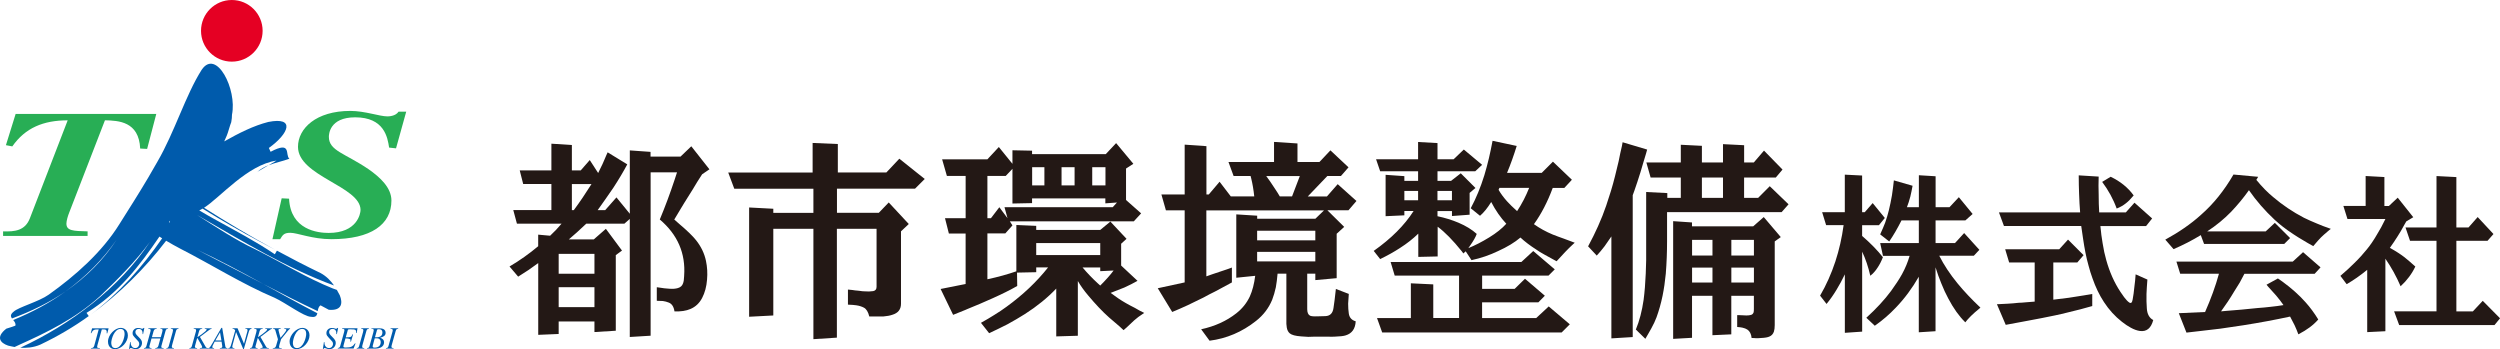 <?xml version="1.0" encoding="UTF-8"?><svg id="_レイヤー_1" xmlns="http://www.w3.org/2000/svg" viewBox="0 0 607.91 84.91"><defs><style>.cls-1{fill:#005bac;}.cls-2{fill:#e50023;}.cls-3{fill:#231815;}.cls-4{fill:#28ae55;}</style></defs><g><g><path class="cls-1" d="M26.06,81.06l-.13-.02c.12-.8-.2-.95-.76-.95h-.41l-1.05,3.77c-.06,.21-.09,.33-.09,.43,0,.31,.12,.32,.68,.36v.12h-2.19v-.12c.34-.03,.66-.06,.8-.56l1.09-3.99c-.98,0-1.36,0-1.8,.93l-.13-.03,.32-1.16h4.02l-.33,1.23Z"/><path class="cls-1" d="M27.05,83.4c0-.99,.76-3.42,2.26-3.42,.72,0,.99,.53,.99,1.22,0,.93-.72,3.45-2.26,3.45-.98,0-.98-1.07-.98-1.25Zm4.04-1.83c0-1.27-.85-1.84-1.75-1.84-1.36,0-3.08,1.65-3.08,3.32,0,1.44,1.01,1.86,1.66,1.86,1.7,0,3.18-1.82,3.18-3.34Z"/><path class="cls-1" d="M34.68,81.21c-.01-.44-.03-1.23-.95-1.23-.42,0-.8,.25-.8,.75,0,.36,.09,.54,.75,1.19,.7,.69,.85,.99,.85,1.49,0,.71-.53,1.5-1.54,1.5-.52,0-.9-.28-1.17-.28-.21,0-.26,.16-.3,.25h-.14l.26-1.69,.15,.02c0,.06-.01,.1-.01,.16,0,.68,.42,1.27,1.1,1.27s.98-.62,.98-.99c0-.49-.28-.72-.53-.98-1.05-1.12-1.09-1.19-1.09-1.68,0-.74,.6-1.24,1.31-1.24,.34,0,.52,.05,.65,.09,.14,.05,.24,.1,.39,.1,.17,0,.24-.06,.33-.2h.18l-.31,1.51-.13-.02Z"/><path class="cls-1" d="M40.86,79.95c-.37,.07-.49,.09-.62,.56l-1,3.64c-.11,.44,.16,.46,.57,.5v.12h-2.07v-.12c.35-.05,.62-.08,.77-.56l.49-1.79h-2.16l-.5,1.85c-.1,.42,.12,.44,.52,.5v.12h-1.86v-.12c.37-.07,.49-.09,.62-.56l.93-3.34c.05-.15,.08-.33,.08-.47,0-.26-.21-.29-.58-.33v-.12h2.06v.12c-.26,.02-.63,.06-.76,.56l-.41,1.48h2.16l.35-1.24c.04-.15,.08-.33,.08-.47,0-.27-.21-.29-.53-.33v-.12h1.87v.12Z"/><path class="cls-1" d="M40.45,84.65c.37-.07,.48-.09,.61-.56l.93-3.34c.04-.15,.08-.33,.08-.47,0-.27-.21-.29-.53-.33v-.12h1.87v.12c-.37,.07-.49,.09-.62,.56l-.93,3.35c-.04,.15-.08,.3-.08,.48,0,.24,.19,.27,.51,.3v.12h-1.84v-.12Z"/><path class="cls-1" d="M51.46,79.95c-.25,.04-.51,.24-.57,.27l-2.27,1.71,1.32,2.3c.21,.37,.28,.38,.73,.42v.12h-2.08v-.12c.41-.05,.57-.06,.57-.23,0-.19-.19-.55-.29-.71l-.87-1.5h-.06s-.45,1.65-.45,1.65c-.06,.24-.1,.33-.1,.44,0,.28,.14,.3,.54,.35v.12h-1.88v-.12c.4-.07,.49-.09,.62-.56l.93-3.34c.05-.15,.08-.33,.08-.47,0-.26-.2-.29-.58-.33v-.12h2.07v.12c-.25,.02-.63,.06-.76,.56l-.39,1.42,.05,.02,1.09-.76c.52-.37,1.09-.85,1.09-1.04,0-.14-.05-.15-.46-.19v-.12h1.68v.12Z"/><path class="cls-1" d="M52.37,82.79l1.13-1.97h.01l.33,1.97h-1.47Zm2.95,1.86c-.44-.04-.49-.12-.57-.65l-.72-4.28h-.2l-2.19,3.78c-.62,1.06-.69,1.08-.98,1.15v.12h1.41v-.12c-.34-.03-.44-.07-.44-.27,0-.17,.05-.26,.15-.47l.43-.85h1.67l.15,.99c.02,.1,.02,.21,.02,.22,0,.3-.2,.34-.59,.38v.12h1.86v-.12Z"/><path class="cls-1" d="M61.17,79.95c-.49,.11-.53,.21-.79,1.13l-1.09,3.81h-.14l-1.73-4.12h-.03l-.84,3.15c-.06,.2-.07,.33-.07,.39,0,.3,.31,.32,.53,.34v.12h-1.5v-.12c.42-.06,.5-.13,.78-1.12l.9-3.16c-.13-.28-.29-.4-.65-.43v-.12h1.22l1.56,3.74h.02l.77-2.85c.03-.1,.08-.25,.08-.38,0-.29-.11-.37-.53-.4v-.12h1.5v.12Z"/><path class="cls-1" d="M66.17,79.95c-.25,.04-.51,.24-.57,.27l-2.27,1.71,1.32,2.3c.21,.37,.29,.38,.74,.42v.12h-2.08v-.12c.41-.05,.57-.06,.57-.23,0-.19-.2-.55-.29-.71l-.86-1.5h-.06s-.45,1.65-.45,1.65c-.07,.24-.11,.33-.11,.44,0,.28,.14,.3,.54,.35v.12h-1.87v-.12c.4-.07,.49-.09,.62-.56l.93-3.34c.04-.15,.08-.33,.08-.47,0-.26-.2-.29-.59-.33v-.12h2.07v.12c-.26,.02-.63,.06-.76,.56l-.39,1.42,.05,.02,1.08-.76c.51-.37,1.09-.85,1.09-1.04,0-.14-.05-.15-.46-.19v-.12h1.67v.12Z"/><path class="cls-1" d="M66.45,79.83h1.81v.12c-.35,.03-.55,.05-.55,.29,0,.2,.33,1.21,.5,1.91,.35-.42,1.42-1.62,1.42-1.93,0-.2-.13-.22-.52-.26v-.12h1.43v.12c-.21,.1-.29,.16-.53,.47l-1.66,2.04-.22,.76c-.12,.41-.28,.89-.28,1.11,0,.28,.14,.29,.67,.33v.12h-2.19v-.12c.36-.03,.66-.06,.8-.56l.46-1.61-.59-2.03c-.12-.43-.18-.44-.57-.5v-.12Z"/><path class="cls-1" d="M71.22,83.4c0-.99,.75-3.42,2.25-3.42,.72,0,.99,.53,.99,1.22,0,.93-.72,3.45-2.26,3.45-.98,0-.98-1.07-.98-1.25Zm4.04-1.83c0-1.27-.85-1.84-1.76-1.84-1.35,0-3.08,1.65-3.08,3.32,0,1.44,1.01,1.86,1.66,1.86,1.69,0,3.18-1.82,3.18-3.34Z"/><path class="cls-1" d="M81.79,81.21c0-.44-.03-1.23-.95-1.23-.42,0-.8,.25-.8,.75,0,.36,.09,.54,.75,1.19,.7,.69,.85,.99,.85,1.49,0,.71-.53,1.5-1.53,1.5-.52,0-.91-.28-1.17-.28-.21,0-.27,.16-.29,.25h-.14l.25-1.69,.15,.02c0,.06-.01,.1-.01,.16,0,.68,.42,1.27,1.1,1.27s.98-.62,.98-.99c0-.49-.28-.72-.53-.98-1.04-1.12-1.08-1.19-1.08-1.68,0-.74,.6-1.24,1.3-1.24,.34,0,.52,.05,.66,.09,.14,.05,.23,.1,.39,.1,.17,0,.24-.06,.33-.2h.17l-.3,1.51-.14-.02Z"/><path class="cls-1" d="M86.73,80.98h-.16c.06-.75,.04-.91-1.39-.91-.55,0-.56,.05-.61,.2l-.5,1.76c1.22-.02,1.27-.09,1.43-.32,.07-.11,.14-.25,.21-.41l.14,.03-.51,1.75-.16-.04c.03-.12,.06-.24,.06-.36q0-.37-1.24-.4c-.48,1.74-.51,1.88-.51,1.97,0,.23,.32,.26,.52,.26,1.46,0,1.79-.29,2.32-1.04l.12,.06-.47,1.22h-3.84v-.12c.37-.07,.48-.09,.61-.56l.93-3.34c.02-.07,.08-.38,.08-.46,0-.26-.19-.3-.58-.33v-.12h3.76l-.23,1.15Z"/><path class="cls-1" d="M86.73,84.65c.37-.07,.48-.09,.61-.56l.94-3.34c.04-.15,.08-.33,.08-.47,0-.27-.21-.29-.53-.33v-.12h1.87v.12c-.37,.07-.49,.09-.62,.56l-.93,3.35c-.04,.15-.08,.3-.08,.48,0,.24,.19,.27,.51,.3v.12h-1.84v-.12Z"/><path class="cls-1" d="M90.61,84.2c0-.14,.39-1.45,.51-1.94,.51,0,.86,0,1.05,.13,.22,.14,.41,.41,.41,.79,0,.75-.43,1.35-1.51,1.35-.21,0-.46-.05-.46-.34Zm-1.36,.56h2.13c.97,0,2.01-.46,2.01-1.5,0-.74-.53-.97-.93-1.14v-.02c.71-.15,1.31-.47,1.31-1.15,0-.87-.73-1.12-1.52-1.12h-1.95v.12c.36,.02,.58,.05,.58,.33,0,.13-.03,.29-.08,.47l-.93,3.34c-.13,.47-.24,.49-.62,.56v.12Zm2.43-4.5c.03-.12,.05-.21,.47-.21,.56,0,.84,.27,.84,.78,0,1.18-1.08,1.21-1.81,1.18l.49-1.75Z"/><path class="cls-1" d="M93.87,84.65c.37-.07,.49-.09,.61-.56l.93-3.34c.05-.15,.09-.33,.09-.47,0-.27-.21-.29-.54-.33v-.12h1.87v.12c-.37,.07-.49,.09-.62,.56l-.94,3.35c-.04,.15-.08,.3-.08,.48,0,.24,.19,.27,.51,.3v.12h-1.85v-.12Z"/></g><g><path class="cls-1" d="M65.32,40.17c-.98,.38-1.92,.89-2.73,1.61,.35-.21,1.61-.95,2.73-1.61Z"/><path class="cls-1" d="M82.64,71.83c-.21-.41-.45-.87-.73-1.34l-1.04-.37c-6.26-2.51-12.01-6.1-18.73-9.47-4.79-2.23-9.8-5.56-14.22-8.37,10.74,6.21,22.04,13.03,33.31,17.14-.77-1.1-1.79-2.21-3.25-3.01-3.62-1.74-7.17-3.58-10.64-5.46-.13,.23-.38,.66-.51,.88-4.67-3.16-9.5-5.66-14.24-8.3-1.39-.76-2.77-1.55-4.13-2.36,.25-.14,.51-.28,.76-.42,.02,0,.03-.01,.04-.02,1.17,.73,2.34,1.45,3.53,2.15,4.58,2.73,9.26,5.31,14.15,7.87-5.95-3.24-11.73-6.66-17.32-10.23,3.9-2.47,10.53-10.44,17.62-11.47,.29-.16-.75,.44-1.92,1.14,1.65-.65,3.44-.99,5.05-1.59-1.12-.89,.68-4.46-4.57-1.69-.1-.23-.31-.7-.42-.93,4.89-3.48,6.52-7.65-.15-6.32-3.54,.9-7.13,2.7-10.71,4.73,.22-.47,.42-.93,.62-1.4,.32-.72,.78-2.56,1.09-3.27,.14-.7,.18-1.3,.18-1.83,1.29-6.16-3.82-16.21-7.38-10.9-3.89,6.12-6.56,15.13-10.74,22.31-.74,1.32-1.49,2.62-2.25,3.9,.14-1.81,.11-1.42,0,0-2.27,3.84-4.63,7.54-6.95,11.22-4.24,6.86-10.73,12.6-17.24,17.23-2.4,1.71-7.37,3.04-8.52,4.13-.87,.68-.75,1.18-.42,1.66,4.63-1.71,9.07-3.85,13.05-6.59,4.79-3.48,9.01-7.7,12.38-12.53-3.16,4.85-7.42,9.11-12.38,12.53-3.9,2.83-8.22,5.11-12.75,6.97,.33,.4,.67,.82,.53,1.37,0,.01-1.45,.53-2.2,.73-2.62,2.05-1.5,3.46,.42,4.12,.47,.11,1,.24,1.59,.34,.37-.16,.74-.33,1.11-.52,6.77-3.06,13.61-6.32,19.73-11.89,4.16-3.96,8.76-8.59,12.09-13.18-7.46,11.27-19.41,20.16-31.55,25.77,1.45,.07,3.17,0,4.92-.78,4.15-1.98,8.09-4.29,11.73-6.92-.14-.2-.41-.59-.54-.78,7.78-4.76,12.94-11.52,17.73-18.55,.22,.14,.44,.28,.66,.42-4.77,6.9-10.32,13.24-17.43,18.62,7.29-5.33,13.31-11.4,18.4-18.03,1.12,.67,2.26,1.31,3.41,1.91,7.54,3.85,15.23,8.7,23.01,11.98,2.76,1.29,7.05,4.55,8.77,4.6,1.14,.2,1.44-.25,1.58-.86-4.45-2.3-8.78-4.72-13.09-7.09-5.36-2.78-10.7-5.58-16.11-8.33,5.4,2.51,10.73,5.37,16.11,8.33,4.36,2.26,8.73,4.49,13.18,6.58,.09-.54,.2-1.1,.69-1.41,0,0,1.34,.72,2.01,1.08,3.28,.27,3.39-1.69,2.68-3.49ZM56.35,28.13s0-.02,0-.04c0,.03,0,.04,0,.04Zm-15.02,25.56h.02c0,.05-.01,.12-.02,.19l-.24,.32c0-.07,0-.13,.01-.19,.07-.1,.14-.21,.22-.32Z"/><path class="cls-1" d="M62.54,41.83s.03-.03,.04-.04c-.1,.07-.12,.08-.04,.04Z"/></g><path class="cls-4" d="M35.77,36.21l-1.68-.09c-.31-6.61-5.28-6.79-8.57-6.87l-8.69,22.44c-.31,.76-.68,1.99-.68,2.67,0,1.77,1.61,1.81,5.15,1.9v1.11H.75v-1.11c2.8,.09,5.34-.13,6.52-3.19l9.19-23.81c-5.9,0-10.31,1.82-13.47,6.34l-1.55-.3,2.36-7.59H38l-2.23,8.52Z"/><path class="cls-4" d="M68.49,48.22l1.8,.09c.37,7.62,7.01,8.33,9.62,8.33,6.95,0,7.76-4.7,7.76-5.59,0-5.76-15.21-8.2-15.21-15.35,0-4.47,4.41-8.73,12.72-8.73,3.54,0,7.14,1.33,9,1.33,.25,0,1.99,0,2.74-1.15h1.86l-2.48,8.92-1.68-.18c-.37-2.48-1.18-7.36-8.25-7.36-6.33,0-6.4,4.26-6.4,4.75,0,3.41,3.97,3.99,9.68,7.89,2.79,1.95,5.53,4.48,5.53,7.59,0,5.85-4.97,9.4-14.59,9.4-4.66,0-8.26-1.55-9.99-1.55-1.56,0-1.86,.53-2.48,1.55h-1.87l2.24-9.93Z"/><path class="cls-2" d="M63.86,7.49c0,4.14-3.35,7.5-7.49,7.5s-7.49-3.36-7.49-7.5,3.36-7.49,7.49-7.49,7.49,3.35,7.49,7.49Z"/></g><g><path class="cls-3" d="M130.89,57.06l2.88,.26c.98-.91,1.91-1.88,2.78-2.93h-10.85l-.89-3.31h9.27v-6.34h-6.86l-.84-3.3h7.7v-6.5l4.98,.32v6.18h2.15l2.2-2.52,2.04,3.15c.32-.63,.66-1.35,1.05-2.15,.18-.38,.33-.75,.48-1.1,.17-.39,.33-.75,.47-1.1,.1-.24,.21-.47,.31-.68l4.77,2.93c-.95,1.78-2.08,3.69-3.41,5.72-.56,.84-1.19,1.75-1.89,2.73-.53,.77-1.16,1.66-1.89,2.67h1.83l2.73-3.09,3.25,3.98v-15.41l5.04,.36v1.15h7.29l2.62-2.51,4.41,5.6-1.78,1.21-1.21,1.89c-.31,.56-.68,1.17-1.1,1.83-.38,.63-.77,1.24-1.15,1.83-.29,.46-.56,.91-.85,1.36-.27,.45-.56,.91-.83,1.37-.6,1.01-1.14,1.92-1.63,2.72l1.26,1.11c1.89,1.6,3.23,2.9,4.04,3.92,1.22,1.54,2.03,3.21,2.41,5.03,.31,1.47,.4,2.99,.26,4.56-.13,1.71-.54,3.2-1.2,4.46-.66,1.26-1.61,2.15-2.84,2.67-1.04,.45-2.34,.65-3.88,.58-.17-1.15-.65-1.87-1.42-2.15-.42-.17-.89-.3-1.41-.37-.39-.03-.88-.05-1.47-.05v-3.3c.24,.03,.49,.07,.73,.1,.49,.06,.86,.12,1.1,.16,.42,.03,.81,.07,1.16,.1,.87,.07,1.59,.02,2.15-.16,.63-.18,1.05-.56,1.25-1.16,.14-.35,.24-.94,.26-1.78v-.05c.39-5.45-1.59-10.01-5.92-13.68,1.3-3.11,2.5-6.34,3.61-9.69l.58-1.78h-6.42v39.73l-5.07,.31v-28.71l-1.31,1.16h-9.27c-1.61,1.53-3.02,2.8-4.24,3.82h6.07l2.94-2.57,3.92,5.29-1.51,1.1v18.39l-5.19,.32v-2.57h-8.7v3.04l-4.97,.21v-17.45c-1.58,1.18-3.2,2.28-4.88,3.3l-2.1-2.47c2.49-1.46,4.8-3.11,6.97-4.93v-2.82Zm13.66,17.62v-4.84h-8.7v4.84h8.7Zm0-8.12v-4.83h-8.7v4.83h8.7Zm-5.02-15.46c1.47-1.99,2.9-4.11,4.3-6.34h-4.77v6.34h.48Z"/><path class="cls-3" d="M197.6,41.94v-7.18l6.13,.26v6.92h11.8l3.15-3.35,6.18,4.93-2.36,2.36h-18.98v5.87h10.17l2.42-2.52,4.87,5.24-1.89,1.78v17.61c0,1.37-.7,2.26-2.1,2.68-.59,.21-1.34,.34-2.25,.42h-3.36c-.27-1.12-.71-1.83-1.31-2.15-.53-.28-1.16-.48-1.89-.58-.42-.06-1.06-.12-1.94-.15h-.05v-3.67l1.09,.11c.25,.04,.47,.07,.68,.1,.18,0,.37,.02,.59,.05,.17,.04,.35,.06,.52,.06,.42,.07,.78,.11,1.1,.11,.8,.07,1.51,.05,2.15-.05,.56-.11,.83-.45,.83-1.05v-14.1h-9.65v26.46l-5.71,.37v-26.83h-9.75v21.07l-5.88,.31v-26.57l5.88,.31v1h9.75v-5.87h-19.24l-1.47-3.93h20.5Z"/><path class="cls-3" d="M234.82,56.78h-4.09l-.94-3.72h5.02v-10.28h-4.56l-1.16-4.04h11.01l2.78-2.99,3.31,4.09v-3.3l4.77,.1v.84h17.92l2.52-2.68,4.19,5.03-1.78,1.15v7.65l3.67,3.25-1.78,1.94h-30.14l.63,.99-1.73,1.94h-4.36v11.16c2.56-.55,4.91-1.2,7.04-1.94v-11.26l4.83,.21v.99h15.57l2.46-2.03,3.93,4.19-1.31,1.2v5.3l3.98,3.72c-.97,.55-2.04,1.1-3.19,1.62-.95,.39-2.06,.82-3.35,1.31,1.29,.97,2.51,1.8,3.67,2.46,.66,.38,1.42,.79,2.25,1.2,.35,.21,.72,.42,1.1,.63,.38,.17,.77,.37,1.15,.58-1.08,.7-1.9,1.31-2.46,1.83l-1.84,1.73-.73,.63-.95-.89-2.57-2.2c-1.61-1.43-3.3-3.22-5.08-5.35-.98-1.15-1.82-2.32-2.51-3.51v13.31l-5.25,.16v-11.63c-2.13,2.24-4.66,4.3-7.6,6.18-1.33,.84-2.76,1.68-4.3,2.52-1.37,.7-2.84,1.41-4.42,2.15l-1.99-2.52c1.19-.67,2.26-1.29,3.2-1.89,1.09-.66,2.1-1.34,3.05-2.04,3.95-2.87,7.31-6.05,10.07-9.54h-2.88v1.16l-4.67,.1,.05,3.25c-1.71,.98-3.71,1.97-5.99,2.99-.91,.42-1.94,.87-3.1,1.36-.49,.21-.99,.42-1.52,.63-.52,.21-1.03,.42-1.52,.63-.18,.07-.34,.14-.48,.21l-2.98,1.2-3.04-6.29,6.08-1.21v-12.31Zm6.14-3.72l2.04-2.67,1.99,2.67-.73-2.67h26.31l1.04-1.15-2.83,.21v-1.21h-17.82v1.15l-4.77,.1v-8.44l-1.63,1.73h-4.46v10.28h.84Zm13-7.98v-4.42h-2.98v4.42h2.98Zm13.58,16.94v-2.92h-15.57v2.92h15.57Zm-6.24-16.94v-4.42h-3.17v4.42h3.17Zm6.24,20.85v-.89h-4.3c1.15,1.36,2.37,2.64,3.67,3.83l.63,.57c1.39-1.39,2.48-2.62,3.25-3.66l-3.25,.16Zm1.27-20.85v-4.42h-3.22v4.42h3.22Z"/><path class="cls-3" d="M288.07,68.66v-17.51h-4.56l-1.1-3.87h5.66v-12.11l5.29,.37v11.74h.58l2.62-3.09,2.73,3.57h5.7c-.17-1.63-.42-3.08-.73-4.33l-.16-.63h-4.13l-1.25-3.41h11.08v-4.88l5.7,.37v4.51h5.34l2.67-2.83,4.4,4.13-1.84,2.1h-3.3l-4.77,4.98h4.66l2.62-2.99,4.56,4.09-1.94,2.26h-5.13l4.09,4.04-1.83,1.67v10.8l-5.19,.47v-1.57h-1.97v8.65c0,.8,.23,1.33,.68,1.57,.28,.14,.89,.2,1.84,.16h.05l1.83-.05c1.16-.04,1.82-.7,1.99-2l.27-1.94,.21-1.83,.1-.84,3.14,1.21c-.06,.87-.12,1.66-.16,2.36,0,.88,.05,1.68,.16,2.41,.14,.98,.7,1.61,1.68,1.89-.1,1.81-.91,2.95-2.41,3.41-.52,.18-1.43,.28-2.72,.32-.49,.03-1.05,.03-1.68,0h-3.14c-.66,.03-1.19,.05-1.58,.05-.67-.04-1.24-.07-1.72-.11-1.4-.1-2.32-.35-2.77-.73-.39-.32-.63-.79-.74-1.41-.03-.25-.07-.54-.1-.9v-12.21h-2.14c-.11,1.26-.25,2.36-.42,3.3-.24,1.12-.54,2.13-.89,3.04-.84,2.03-2.14,3.74-3.92,5.14-3.39,2.69-7.16,4.29-11.31,4.82l-2.04-2.78c3.35-.73,6.19-2.03,8.54-3.88,1.43-1.12,2.53-2.48,3.29-4.09,.63-1.4,1.07-3.08,1.31-5.03l-4.6,.47v-15.41l5.08,.32v.74h14.15l2.1-2.03h-28.61v16.04l1.47-.52,3.58-1.2,1.16-.42v3.62c-.8,.46-1.72,.94-2.72,1.47-.46,.25-.91,.49-1.36,.73-.45,.25-.91,.47-1.36,.68-.49,.28-.98,.54-1.47,.79-1.43,.7-2.68,1.31-3.78,1.84-1.36,.62-2.63,1.19-3.82,1.67l-3.51-5.77,6.55-1.42Zm31.77-5.09v-2.33h-14.15v2.33h14.15Zm0-5.13v-2.33h-14.15v2.33h14.15Zm-5.66-10.68l1.89-4.95h-8.17c.21,.28,.52,.71,.94,1.3,.52,.8,.92,1.41,1.21,1.82,.45,.67,.83,1.27,1.15,1.83h2.99Z"/><path class="cls-3" d="M341.49,51.31v1.05l-4.56,.21v-10.06l4.56,.32v1.15h3.34v-2.33h-9.22l-1-2.93h10.22v-4.19l4.72,.26v3.93h3.93l2.47-2.36,4.45,3.72-1.68,1.57h-9.17v2.33h3.3l2.36-1.84,3.57,3.57-1.42,1.2v5.3l-4.29,.32v-1.21h-3.52v1.26c1.82,.38,3.51,.91,5.09,1.57,1.81,.77,3.3,1.68,4.45,2.73-.27,.77-.8,1.69-1.57,2.78l-.47,.68c1.64-.67,3.34-1.54,5.09-2.62,1.71-1.05,3.09-2.15,4.14-3.31-1.4-1.5-2.63-3.27-3.67-5.29-.91,1.47-1.82,2.59-2.72,3.35l-2.26-1.83c1.3-2.41,2.4-5.09,3.31-8.02,.39-1.29,.76-2.67,1.11-4.14,.31-1.33,.61-2.74,.89-4.24l5.87,1.25c-.7,2.27-1.48,4.46-2.35,6.55h8.43l2.73-2.73,4.61,4.4-1.84,1.99h-2.82c-1.26,3.39-2.78,6.33-4.57,8.81,1.37,.98,2.89,1.82,4.57,2.52,.45,.17,.9,.34,1.36,.52,.42,.17,.85,.33,1.31,.47,.98,.38,1.87,.71,2.68,1l-.58,.53c-1.05,.97-2.32,2.3-3.83,3.98l-.88-.48c-.84-.45-1.54-.84-2.09-1.15-.77-.42-1.46-.84-2.04-1.26-1.47-.94-2.73-1.9-3.78-2.88-1.4,1.19-3.21,2.29-5.45,3.3-2.03,.98-4.17,1.71-6.45,2.2l-1.41-2.15-.58,.52-.37-.52c-2.16-2.69-4.12-4.68-5.87-5.98v7.23l-4.71,.11v-5.66c-1.29,1.26-2.76,2.41-4.4,3.46-1.43,.94-3.06,1.85-4.87,2.73l-1.57-1.99c4.23-2.98,7.46-6.2,9.7-9.7h-2.2Zm3.34-2.62v-2.27h-3.34v2.27h3.34Zm8.23,0v-2.27h-3.52v2.27h3.52Zm11.55-3.01l-.21,.47c.52,.91,1.2,1.84,2.04,2.78,.59,.66,1.42,1.47,2.46,2.41,.52-.77,1.06-1.69,1.63-2.78,.21-.42,.44-.89,.68-1.41,.18-.39,.39-.87,.63-1.47h-7.24Zm-21.54,31.65v-8.44l5.45,.26v8.18h6.27v-10.32h-15.65l-.99-3.3h31.79l2.89-2.67,5.23,4.46-1.52,1.52h-16.14v3.22h7.91l2.51-2.46,4.83,4.13-1.58,1.61h-13.68v3.82h13.16l3.04-2.83,5.13,4.35-1.99,1.99h-43.63l-1.26-3.51h8.23Z"/><path class="cls-3" d="M400.53,36.36l-.26,.94c-.21,.77-.44,1.52-.68,2.25-.24,.88-.48,1.64-.68,2.31-.52,1.68-1.02,3.16-1.47,4.46l-.42,1.15v34.49l-5.19,.32v-24.79c-.66,.98-1.22,1.78-1.67,2.41-.67,.87-1.3,1.62-1.89,2.25l-2.1-2.25c.91-1.68,1.71-3.31,2.41-4.87,.77-1.71,1.43-3.39,1.99-5.03,.38-1.12,.77-2.31,1.15-3.56,.34-1.12,.68-2.33,1-3.62,.28-1.12,.57-2.34,.89-3.67,.1-.56,.23-1.17,.37-1.83,.14-.63,.27-1.24,.42-1.84l.16-.89,5.97,1.78Zm4.9,10.6v1.16h3.28v-4.95h-7.34l-1.04-3.67h8.38v-4.3l5.13,.26v4.04h5.13v-4.45l5.14,.26v4.19h2.36l2.47-2.88,4.5,4.61-1.63,1.94h-7.71v4.95h3.41l2.83-2.84,4.57,4.4-1.68,1.9h-27.86v7.07c0,2.65-.1,5.29-.31,7.91-.18,1.89-.44,3.67-.78,5.35-.38,1.85-.88,3.6-1.47,5.24-.31,.84-.73,1.73-1.25,2.67-.21,.38-.46,.82-.74,1.31-.24,.42-.48,.84-.73,1.26l-2.31-2.26c.87-2.1,1.5-4.5,1.89-7.23,.25-1.92,.42-4.05,.52-6.4,.04-.97,.08-2.04,.1-3.19v-16.62l5.13,.26Zm13.54,1.16v-4.95h-5.13v4.95h5.13Zm-12.11,5.66l4.57,.31v.95h14.88l2.57-2.26,4.14,4.87-1.47,1.05v20.35c0,.66-.07,1.2-.21,1.62-.21,.56-.56,.94-1.05,1.15-.42,.21-1.12,.33-2.1,.37-.35,.04-.75,.05-1.2,.05-.32-.04-.66-.05-1.06-.05-.1-.98-.45-1.66-1.04-2.05-.32-.21-.72-.36-1.21-.47-.31-.07-.73-.12-1.26-.16v-2.88h.48l1.16,.05c.78,.07,1.39,.01,1.85-.15,.25-.11,.42-.32,.52-.63,.04-.21,.05-.49,.05-.84v-3.14h-5.49v9.38l-4.59,.21v-9.59h-4.96v10.22l-4.59,.26v-28.63Zm9.55,14.93v-3.64h-4.96v3.64h4.96Zm0-6.57v-3.82h-4.96v3.82h4.96Zm10.08,6.57v-3.64h-5.49v3.64h5.49Zm0-6.57v-3.82h-5.49v3.82h5.49Z"/><path class="cls-3" d="M444.05,54.76l-.97-3.16h5.51v-9.13l4.21,.21v8.92h.64l1.93-2.22,2.95,3.62-1.43,1.76h-4.09v2.61c2.07,1.79,3.76,3.52,5.05,5.18-.37,.96-.79,1.78-1.26,2.48-.53,.84-1.14,1.52-1.8,2.02-.5-2.18-1.17-4.14-1.98-5.85v19.44l-4.21,.29v-14.22c-.65,1.35-1.31,2.59-2.02,3.74-.75,1.26-1.57,2.41-2.43,3.46l-1.57-2.02c1.49-2.55,2.73-5.32,3.71-8.29,.92-2.81,1.59-5.76,2.01-8.85h-4.25Zm13.81,7.41l-.67-3.07h9.4v-5.51h-4.21c-.99,1.96-1.98,3.67-2.99,5.13l-2.2-1.73c.48-1.03,.88-1.99,1.22-2.86,.37-1.04,.65-2.03,.89-2.99,.28-1.15,.53-2.35,.75-3.62,.18-1.15,.33-2.37,.47-3.66l4.55,1.31c-.08,.5-.16,.94-.25,1.3-.12,.48-.21,.93-.3,1.35-.25,.95-.53,1.81-.83,2.57h2.91v-7.78l4.07,.25v7.53h3.37l2.28-2.44,3.35,4.08-1.77,1.57h-7.24v5.51h4.72l2.23-2.44,3.7,4.08-1.34,1.43h-8.42c1.15,2.27,2.63,4.51,4.46,6.74,1.54,1.88,3.39,3.84,5.56,5.89l-.34,.29c-1.49,1.21-2.6,2.3-3.34,3.28-1.51-1.48-2.88-3.41-4.12-5.76-.62-1.15-1.2-2.39-1.73-3.74-.48-1.15-.94-2.44-1.39-3.87v15.53l-4.07,.26v-13.51c-1.61,2.81-3.47,5.32-5.61,7.54-1.51,1.6-3.21,3.06-5.09,4.38l-2.06-1.94c2.41-2.19,4.43-4.37,6.02-6.52,1.06-1.46,1.96-2.82,2.66-4.08,.81-1.48,1.42-2.97,1.85-4.46h-6.48Z"/><path class="cls-3" d="M494.75,63.82h-6.2l-.96-3.2h13.13l2.15-2.36,3.78,3.79-1.52,1.77h-5.84v9.05c1.34-.17,2.59-.32,3.74-.46,1.32-.19,2.57-.39,3.75-.59l1.98-.34v2.94c-1.83,.54-3.82,1.05-5.97,1.56-1,.26-2.03,.49-3.11,.72-.99,.2-2.05,.4-3.16,.64-.92,.19-1.96,.39-3.11,.59-.54,.11-1.07,.21-1.6,.3-.5,.11-1.02,.21-1.56,.29l-2.53,.47-2.14-5.01c.79-.02,1.66-.07,2.61-.13,.42-.03,.86-.06,1.31-.09,.41-.05,.86-.09,1.31-.13,.31-.02,.59-.04,.88-.04,.31-.02,.62-.05,.92-.08l2.15-.17v-9.51Zm11.06-12.17c-.11-1.43-.2-2.94-.25-4.5-.05-1.4-.09-2.91-.09-4.51l4.85,.3c0,.79-.02,1.51-.04,2.19,0,.76,.02,1.47,.04,2.14,0,1.57,.04,3.04,.13,4.38h6.47l2.11-2.36,4.29,3.83-1.47,1.85h-11.11c.14,1.49,.31,2.88,.54,4.17,.23,1.46,.52,2.84,.89,4.12,.81,2.9,1.95,5.45,3.41,7.66,.04,.03,.05,.06,.05,.08,.34,.51,.64,.93,.88,1.26,.46,.59,.84,1.02,1.19,1.26,.46,.34,.74,.12,.88-.67,.17-.92,.32-1.95,.42-3.07,.06-.44,.12-.95,.18-1.52,.02-.36,.06-.88,.13-1.55l2.86,1.27c-.11,1.32-.18,2.48-.22,3.49-.03,1.26,0,2.43,.08,3.5,.08,1.4,.61,2.36,1.56,2.85-.53,2-1.61,2.88-3.24,2.66-.67-.09-1.42-.35-2.23-.8-.68-.36-1.39-.84-2.14-1.43-1.69-1.32-3.15-2.92-4.38-4.81-1.1-1.68-2.03-3.6-2.78-5.76-.36-.98-.69-2.02-.97-3.12-.29-1.01-.54-2.07-.76-3.2-.2-1.01-.38-2.09-.55-3.24-.14-.92-.3-1.98-.46-3.16h-18.79l-1.22-3.32h19.75Zm7.42-8.67c2.35,1.12,4.22,2.63,5.6,4.54-.67,.81-1.29,1.45-1.86,1.89-.66,.54-1.43,.97-2.27,1.3-.84-2.32-2.03-4.48-3.53-6.48l2.06-1.25Z"/><path class="cls-3" d="M549.08,43.03l-.42,.71c1.37,1.68,2.75,3.08,4.13,4.21,2.23,1.9,4.72,3.58,7.44,5,.99,.48,2.05,.96,3.21,1.43,.92,.4,2.03,.82,3.33,1.27-.18,.14-.34,.28-.52,.42-.84,.7-1.45,1.25-1.85,1.64-.42,.42-1.02,1.09-1.8,2.02-.04,.06-.06,.1-.09,.12-.93-.5-1.75-.98-2.48-1.43-.87-.51-1.68-1-2.44-1.52-1.71-1.12-3.22-2.29-4.51-3.49-2.35-2.19-4.43-4.58-6.22-7.16-1.27,1.8-2.71,3.54-4.34,5.26-1.69,1.73-3.61,3.32-5.8,4.75h14.22l2.22-2.07,3.71,3.7-1.43,1.43h-19.49l-.8-2.15c-2.06,1.26-4.26,2.4-6.62,3.41l-2.01-2.31c1.65-.9,3.17-1.83,4.54-2.78,1.52-1.04,2.91-2.13,4.17-3.28,3.01-2.63,5.62-5.89,7.87-9.77l5.98,.55Zm8.42,20.6l2.52-2.31,4.25,3.7-1.43,1.56h-17.08c-.34,.67-.72,1.38-1.14,2.14-.36,.62-.81,1.32-1.31,2.1-1.03,1.74-2.12,3.37-3.23,4.89l1.46-.13,3.53-.29,3.83-.38c1.18-.08,2.25-.19,3.21-.3,1.08-.11,2.14-.25,3.15-.42-.48-.7-1.06-1.47-1.77-2.31-.42-.47-1.07-1.19-1.93-2.14-.14-.17-.29-.34-.42-.51l2.77-1.52,1.14,.8c2.15,1.57,4.01,3.22,5.56,4.97,1.11,1.23,2.15,2.64,3.11,4.21-.64,.73-1.35,1.37-2.11,1.93-.75,.56-1.67,1.13-2.73,1.68-.25-.7-.56-1.44-.92-2.22-.31-.62-.67-1.32-1.09-2.1-3.59,.78-7.35,1.48-11.28,2.1-1.86,.28-3.75,.56-5.68,.84-1.85,.22-3.76,.44-5.72,.67l-2.52,.29-1.86-4.72,6.39-.29c1.41-3.18,2.53-6.27,3.37-9.3h-9.42l-.92-2.95h28.29Z"/><path class="cls-3" d="M575.24,50.09v-7.29l4.56,.25v7.04h1.09l2.15-2.02,3.78,4.75-1.69,1.01-.56,.97c-.47,.9-1.01,1.83-1.63,2.78-.51,.81-1.1,1.7-1.81,2.69,1.41,.78,2.59,1.54,3.54,2.27,.64,.51,1.53,1.26,2.65,2.27-.81,1.74-2.01,3.35-3.58,4.8-1.04-2.42-2.28-4.65-3.7-6.7v17.63l-4.42,.22v-15.15c-1.7,1.4-3.38,2.56-5,3.49l-1.52-2.02c1.31-1.12,2.44-2.15,3.36-3.08,1.19-1.15,2.2-2.28,3.08-3.37,.87-1.06,1.68-2.26,2.44-3.58,.7-1.12,1.39-2.38,2.06-3.79h-9.22l-1-3.19h5.41Zm17.23,25.63v-17.17h-6.44l-1.1-3.24h7.54v-12.5l4.83,.25v12.25h2.95l2.23-2.53,3.84,4.13-1.44,1.64h-7.58v17.17h4.01l2.4-2.57,4.21,4.25-1.35,1.64h-23.18l-1.23-3.33h10.31Z"/></g></svg>